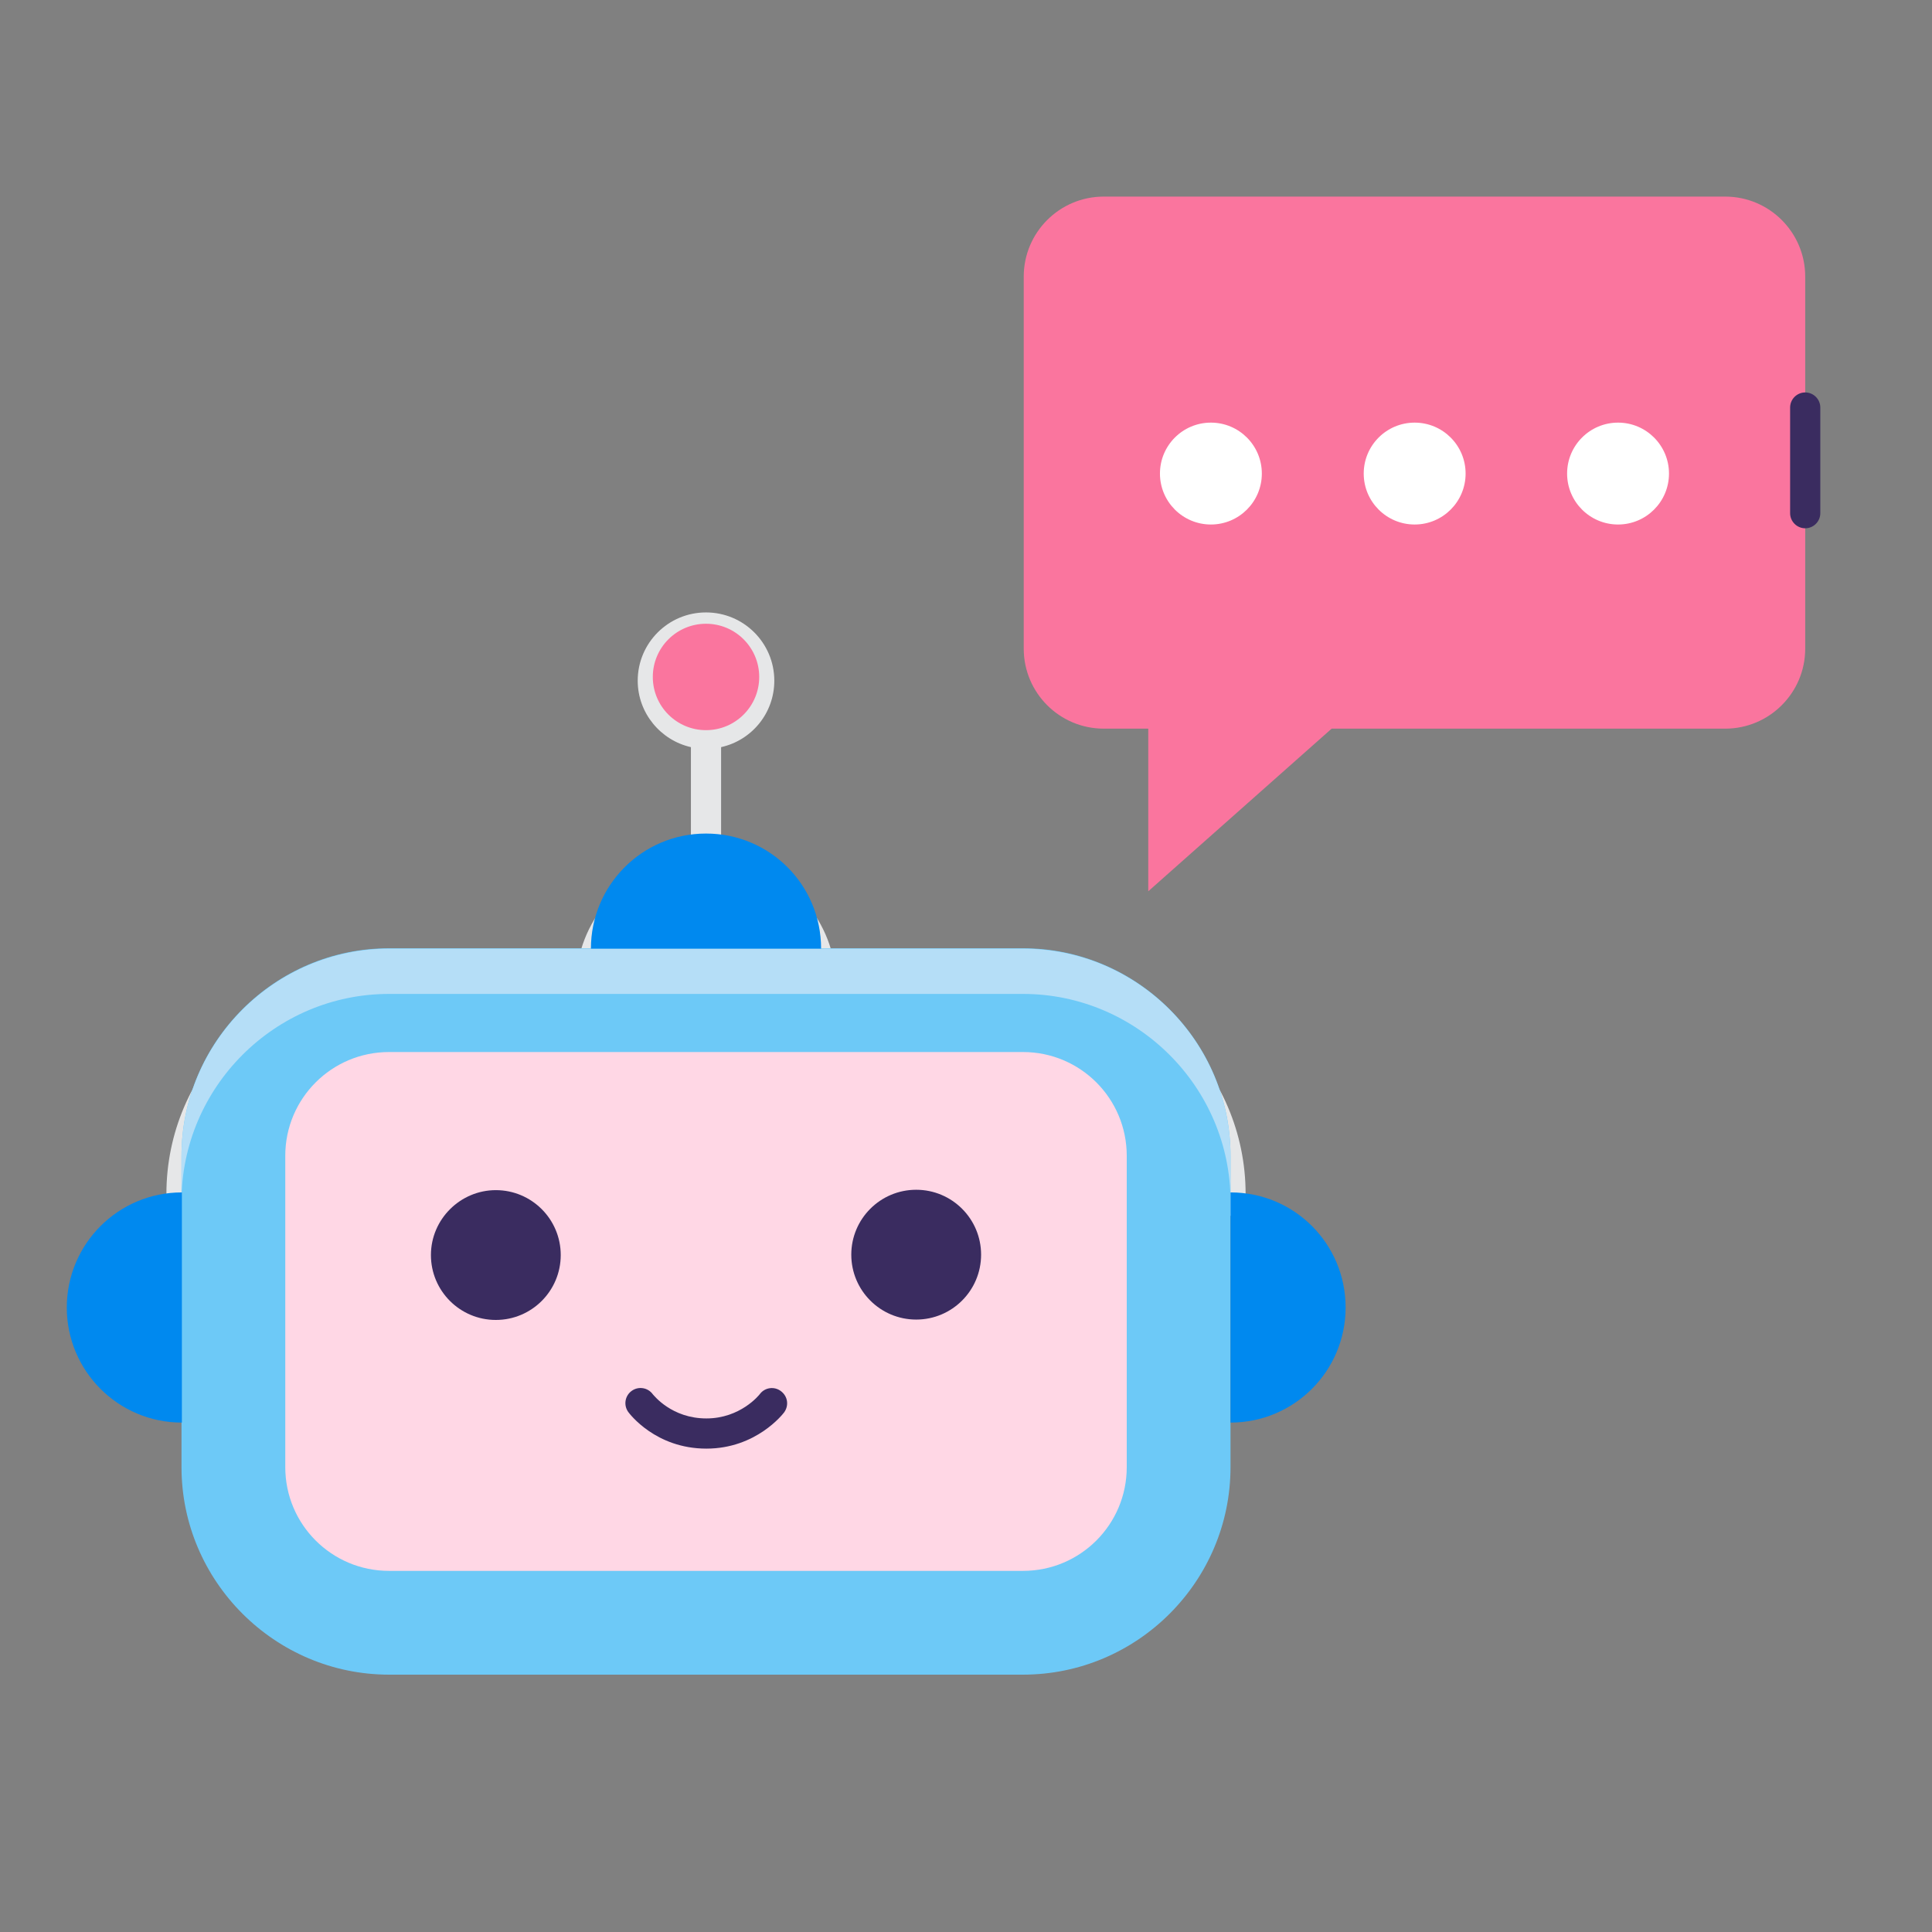 <?xml version="1.0" encoding="utf-8"?>
<!-- Generator: Adobe Illustrator 21.0.0, SVG Export Plug-In . SVG Version: 6.00 Build 0)  -->
<svg version="1.1" id="Layer_1" xmlns="http://www.w3.org/2000/svg" xmlns:xlink="http://www.w3.org/1999/xlink" x="0px" y="0px"
	 viewBox="0 0 512 512" style="enable-background:new 0 0 512 512;" xml:space="preserve">
<rect x="0" y="0" width="512" height="512" fill="#808080" stroke="none"/>
<style type="text/css">
	.st0{fill:#E6E7E8;}
	.st1{fill:none;}
	.st2{fill:#6DC9F7;}
	.st3{fill:#B5DEF7;}
	.st4{fill:#FFD7E5;}
	.st5{fill:#0089EF;}
	.st6{fill:#FA759E;}
	.st7{fill:#3A2C60;}
	.st8{fill:#FFFFFF;}
</style>
<path class="st0" d="M330.1,322.2v-5.8c0-32.5-26.5-59-59-59h-49.7c-1.8-15.8-14.4-28.4-30.3-30.3V198c8.1-1.8,14.1-9,14.1-17.6
	c0-10-8.1-18.1-18.1-18.1s-18.1,8.1-18.1,18.1c0,8.6,6.1,15.8,14.1,17.6v29.1c-15.8,1.8-28.4,14.4-30.3,30.3h-49.7
	c-32.5,0-59,26.5-59,59v5.8"/>
<path class="st1" d="M473.2,64.2H308.5c-13.9,0-25.2,11.3-25.2,25.2v98.6c0,13.9,11.3,25.2,25.2,25.2h7.8v39.1c0,1.6,0.9,3,2.4,3.6
	c0.5,0.2,1.1,0.4,1.6,0.4c1,0,1.9-0.3,2.7-1l47.4-42.1h102.8c13.9,0,25.2-11.3,25.2-25.2V89.3C498.4,75.5,487.1,64.2,473.2,64.2
	L473.2,64.2z"/>
<path class="st2" d="M271.1,443.8h-168c-30.2,0-55-24.7-55-55v-82.5c0-30.2,24.7-55,55-55h168c30.2,0,55,24.7,55,55v82.5
	C326.1,419.1,301.4,443.8,271.1,443.8z"/>
<path class="st3" d="M271.1,251.4h-168c-30.2,0-55,24.7-55,55v12c0-30.2,24.7-55,55-55h168c30.2,0,55,24.7,55,55v-12
	C326.1,276.1,301.4,251.4,271.1,251.4z"/>
<path class="st4" d="M103.1,416.3c-15.2,0-27.5-12.3-27.5-27.5v-82.5c0-15.2,12.3-27.5,27.5-27.5h168c15.2,0,27.5,12.3,27.5,27.5
	v82.5c0,15.2-12.3,27.5-27.5,27.5H103.1z"/>
<path class="st5" d="M48.2,316v61c-16.9,0-30.5-13.7-30.5-30.5S31.3,316,48.2,316z"/>
<path class="st5" d="M356.6,346.5c0,16.9-13.7,30.5-30.5,30.5v-61C343,316,356.6,329.6,356.6,346.5z"/>
<path class="st5" d="M187.1,220.9c-16.9,0-30.5,13.7-30.5,30.5h61C217.6,234.5,204,220.9,187.1,220.9z"/>
<circle class="st6" cx="187.1" cy="179.4" r="14.1"/>
<path class="st6" d="M292.5,193.1c-11.7,0-21.2-9.5-21.2-21.2V73.3c0-11.7,9.5-21.2,21.2-21.2h164.7c11.7,0,21.2,9.5,21.2,21.2v98.6
	c0,11.7-9.5,21.2-21.2,21.2H352.9l-48.6,43.1v-43.1H292.5z"/>
<g>
	<path class="st7" d="M131.4,315.4c-9.4,0-17.2,7.7-17.2,17.2s7.7,17.2,17.2,17.2s17.2-7.7,17.2-17.2S140.9,315.4,131.4,315.4
		L131.4,315.4z"/>
	<circle class="st7" cx="242.8" cy="332.5" r="17.2"/>
	<path class="st7" d="M201.4,369.4c-0.2,0.3-5.2,6.5-14.2,6.5c-9.2,0-13.9-6.1-14.2-6.4c-1.3-1.8-3.8-2.2-5.6-0.9
		c-1.8,1.3-2.2,3.8-0.9,5.6c0.3,0.4,7.2,9.7,20.7,9.7c13.2,0,20.3-9.2,20.6-9.6c1.3-1.8,1-4.2-0.8-5.6
		C205.2,367.3,202.7,367.7,201.4,369.4L201.4,369.4z"/>
	<path class="st1" d="M177,170.4c0-5.6,4.5-10.1,10.1-10.1c5.6,0,10.1,4.5,10.1,10.1s-4.5,10.1-10.1,10.1
		C181.5,180.5,177,176,177,170.4z M187.1,224.9c13.3,0,24.3,9.8,26.2,22.5h-52.4C162.8,234.7,173.9,224.9,187.1,224.9L187.1,224.9z
		 M21.6,346.5c0-13.3,9.8-24.3,22.5-26.2v52.4C31.4,370.8,21.6,359.7,21.6,346.5z M322.1,388.9c0,28.1-22.9,51-51,51h-168
		c-28.1,0-51-22.9-51-51V377v-61v-9.6c0-28.1,22.9-51,51-51h53.5h61h53.5c28.1,0,51,22.9,51,51v9.6v61V388.9z M330.1,372.7v-52.4
		c12.7,1.9,22.5,13,22.5,26.2S342.8,370.8,330.1,372.7z"/>
	<path class="st1" d="M457.2,48.2H292.5c-13.9,0-25.2,11.3-25.2,25.2v98.6c0,13.9,11.3,25.2,25.2,25.2h7.8v39.1c0,1.6,0.9,3,2.4,3.6
		c0.5,0.2,1.1,0.4,1.6,0.4c1,0,1.9-0.3,2.7-1l47.4-42.1h102.8c13.9,0,25.2-11.3,25.2-25.2v-20.5c0-2.2-1.8-4-4-4s-4,1.8-4,4v20.5
		c0,9.5-7.7,17.2-17.2,17.2H352.9c-1,0-1.9,0.4-2.7,1l-41.9,37.2v-34.2c0-2.2-1.8-4-4-4h-11.8c-9.5,0-17.2-7.7-17.2-17.2V73.3
		c0-9.5,7.7-17.2,17.2-17.2h164.7c9.5,0,17.2,7.7,17.2,17.2v20.2c0,2.2,1.8,4,4,4s4-1.8,4-4V73.3C482.4,59.5,471.1,48.2,457.2,48.2
		L457.2,48.2z"/>
	<path class="st7" d="M478.4,104c-2.2,0-4,1.8-4,4v28c0,2.2,1.8,4,4,4s4-1.8,4-4v-28C482.4,105.8,480.6,104,478.4,104z"/>
</g>
<circle class="st8" cx="374.9" cy="125.5" r="13.5"/>
<circle class="st8" cx="320.9" cy="125.5" r="13.5"/>
<circle class="st8" cx="428.8" cy="125.5" r="13.5"/>
</svg>
